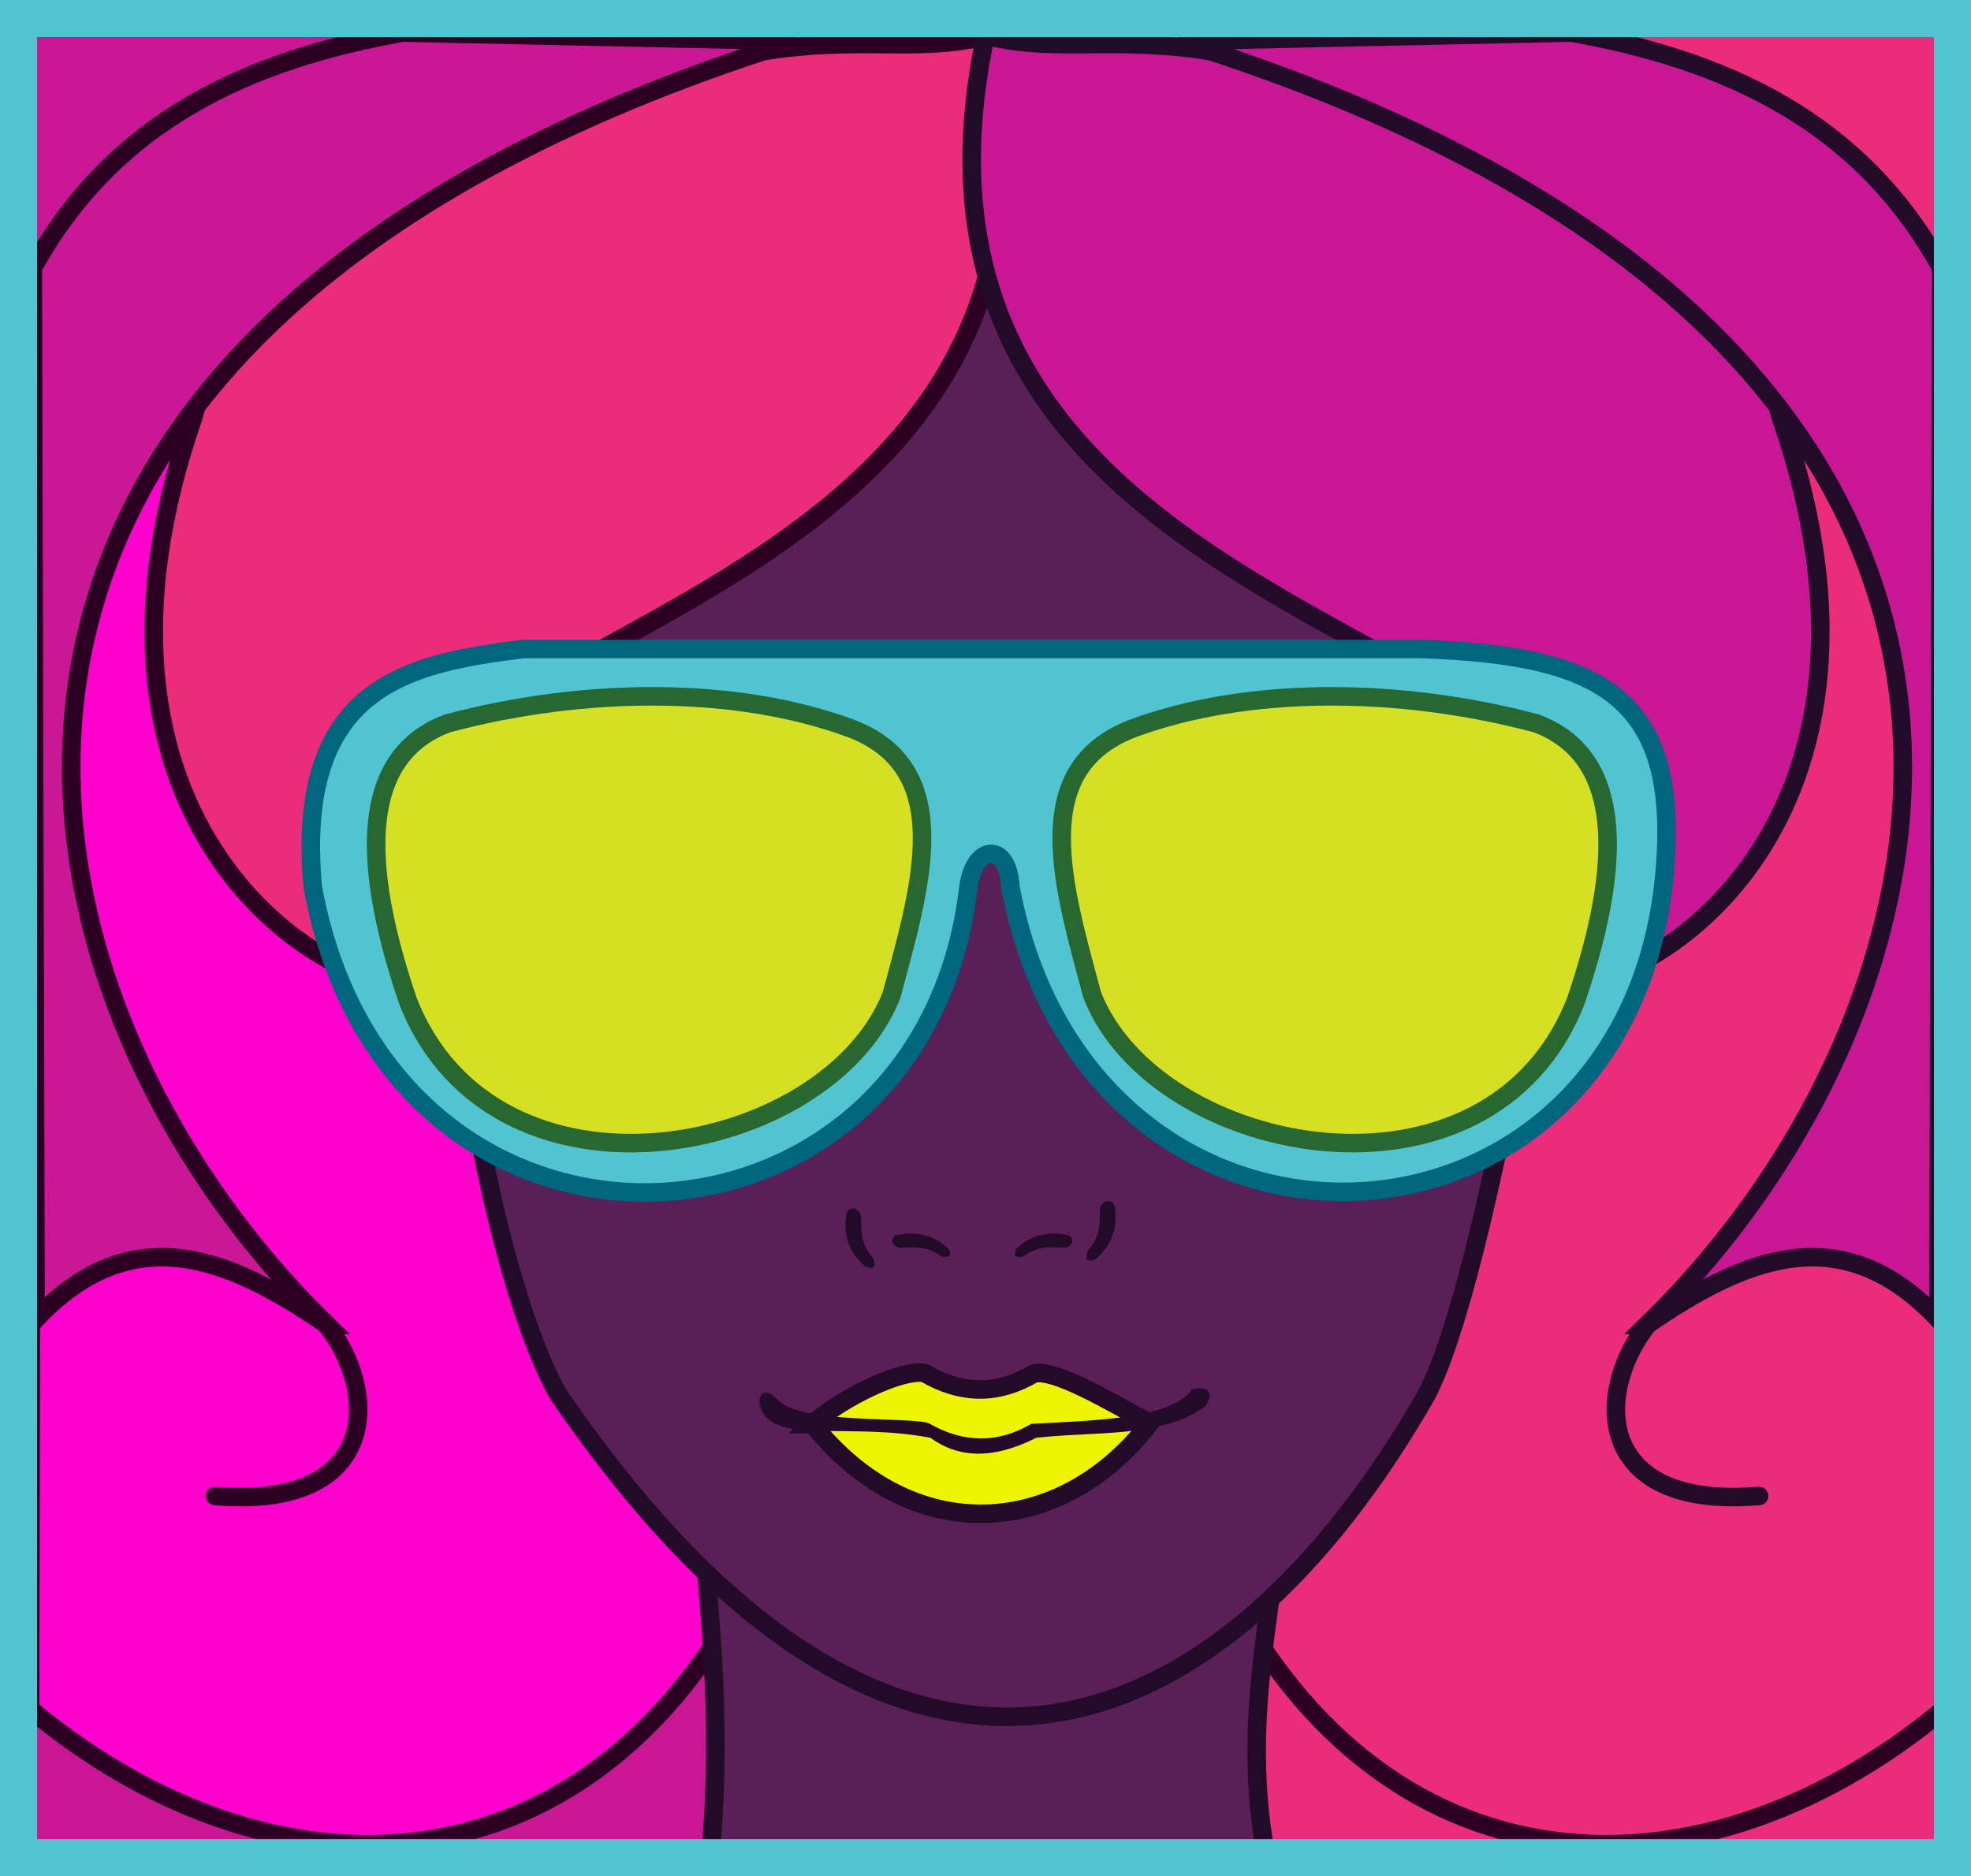 <?xml version="1.0" encoding="UTF-8"?>
<svg version="1.1" viewBox="0 0 727.62 692.46" xmlns="http://www.w3.org/2000/svg">
<g transform="translate(-11.173 -160.3)">
<g>
<rect transform="scale(-1,1)" x="-373.01" y="171.29" width="350.76" height="670.48" ry="5.173" color="#000000" fill="#c91694" stroke="#000" stroke-width=".684px"/>
<rect x="378.08" y="171.29" width="350.76" height="670.48" ry="5.173" color="#000000" fill="#eb2c7a" stroke="#000" stroke-width=".684px"/>
<path d="m456.72 731.05c57.714 129.98 178.77 137.62 272.12 60.012l-1.035-500.79s-235.91-14.486-235.91-4.139-35.179 444.92-35.179 444.92z" color="#000000" fill="#eb2c7a" stroke="#2b0022" stroke-width="6.843"/>
<path d="m294.38 731.05c-57.714 129.98-178.77 137.62-272.12 60.012l1.035-500.79s235.91-14.486 235.91-4.139 35.179 444.92 35.179 444.92z" color="#000000" fill="#f0c" stroke="#2b0022" stroke-width="6.843"/>
<g transform="matrix(.684 0 0 .684 110.1 160.94)" fill="#5a1f57" stroke="#220b28" stroke-width="10">
<path d="m238.9 999.44c6.848-77.844-1.601-135.29-6.048-198.07l314.5 10.584c-6.217 60.715-21.334 117.87-9.072 185.98z" color="#000000"/>
<path d="m105.84 421.85c29.587-138.66 181.87-196.48 291.82-276.7 108.03 88.447 279.92 160.71 297.87 288.79-13.344 101.77-44.306 268.42-70.217 317.74-107.49 187.76-282.52 272.04-468.91-0.645-34.816-62.381-69.095-244.37-50.561-329.2z" color="#000000"/>
</g>
<path d="m376.12 173.35c51.85 245.02-311.68 213.59-204.87 349.73-32.106 9.604-142.3-52.918-88.983-207.97 23.559-86.015 141.6-121.94 201.82-134.31 41.528-8.53 64.351-0.278 92.035-7.441z" color="#000000" fill="#eb2c7a" stroke="#2b0022" stroke-width="6.843"/>
<path d="m374.98 173.35c-51.85 245.02 311.68 213.59 204.87 349.73 32.106 9.604 142.3-52.918 88.983-207.97-23.559-86.015-141.6-121.94-201.82-134.31-41.528-8.53-64.351-0.278-92.035-7.441z" color="#000000" fill="#c91694" stroke="#220b28" stroke-width="6.843"/>
<path d="m131.93 649.31c-35.869-24.596-71.739-40.166-107.61-2.069l-1.035-388.01c29.792-54.146 79.32-76.716 136.58-86.914l144.86 3.104c-352.2 109.88-295.55 354.63-172.79 473.89z" color="#000000" fill="#ca1795" stroke="#2b0022" stroke-width="6.843"/>
<path d="m90.544 712.43c61.895 5.247 60.717-39.585 40.353-64.151" color="#000000" fill="none" stroke="#2b0022" stroke-linecap="round" stroke-linejoin="round" stroke-width="6.843"/>
<g transform="matrix(.684 0 0 .684 110.1 160.94)" stroke-width="10">
<path d="m137.59 349.28c-61.503 7.745-123.35 19.556-113.4 128.52 41.98 227.59 329.57 211.57 353.86-0.14 3.193-23.431 21.671-24.215 22.631 0.14 42.539 224.43 326.38 213.87 352.3 0 11.655-102.08-31.539-125.06-130.03-128.52z" color="#000000" fill="#50c4d1" stroke="#006680"/>
<path d="m466.35 392.28c61.758-22.957 143.73-22.649 218.1-2.9 42.126 15.671 50.482 64.379 21.461 149.65-46.657 119.41-226.38 84.88-261.02-2.9-15.834-58.933-35.357-121.81 21.461-143.85z" color="#000000" fill="#d5e024" stroke="#296730"/>
<path d="m315.05 392.28c-61.758-22.957-143.73-22.649-218.1-2.9-42.126 15.671-50.482 64.379-21.461 149.65 46.657 119.41 226.38 84.88 261.02-2.9 15.834-58.933 35.357-121.81-21.461-143.85z" color="#000000" fill="#d5e024" stroke="#296730"/>
</g>
<path d="m311.11 685.91c10.783-9.638 32.615-20.366 41.333-18.866 14.545 8.457 27.703 7.716 40.476 0.172 7.831-1.693 27.554 10.141 42.705 18.351-32.722 42.542-87.68 46.507-124.51 0.343z" color="#000000" fill="#eff403" stroke="#220b28" stroke-width="6.843"/>
<path d="m330.45 627.01c3.632 1.982 3.362 0.084 2.789-1.94-4.71-5.224-4.627-10.129-4.608-15.038 0-3.962-4.851-4.534-4.73-0.364-0.672 5.497 0.41 11.859 6.549 17.342z" color="#000000" fill="#220b28" stroke="#220b28" stroke-width=".898px"/>
<path d="m415.82 624.28c-3.632 1.982-3.362 0.084-2.789-1.94 4.71-5.224 4.627-10.129 4.608-15.038 0-3.962 4.851-4.534 4.73-0.364 0.672 5.497-0.41 11.859-6.549 17.342z" color="#000000" fill="#220b28" stroke="#220b28" stroke-width=".898px"/>
<path d="m360.61 621.12c2.052 3.041 0.216 2.902-1.754 2.508-5.213-3.811-9.927-3.495-14.647-3.234-3.811 0.198-4.555-3.967-0.539-4.07 5.26-0.855 11.421-0.237 16.941 4.797z" color="#000000" fill="#220b28" stroke="#220b28" stroke-width=".82px"/>
<path d="m387.05 621.12c-2.052 3.041-0.216 2.902 1.754 2.508 5.213-3.811 9.927-3.495 14.647-3.234 3.811 0.198 4.555-3.967 0.539-4.07-5.26-0.855-11.421-0.237-16.941 4.797z" color="#000000" fill="#220b28" stroke="#220b28" stroke-width=".82px"/>
<path d="m297.73 676.99c7.956 9.679 50.228 6.489 56.254 9.09 12.92 7.376 25.612 7.43 38.075 0.172 25.399-1.281 51.706-2.085 59.342-12.692 2.504-0.884 8.908-0.927 4.288 5.488-15.74 11.618-40.543 8.992-62.086 11.491-16.311 8.235-28.848 7.304-38.761 0-30.019-5.633-55.035 1.933-61.743-9.09-2.927-6.112 0.529-9.091 4.631-4.459z" color="#000000" fill="#220b28" stroke="#220b28" stroke-width=".898px"/>
<path d="m619.17 649.31c35.869-24.596 71.739-40.166 107.61-2.069l1.035-388.01c-29.792-54.146-79.32-76.716-136.58-86.914l-144.86 3.104c352.2 109.88 295.55 354.63 172.79 473.89z" color="#000000" fill="#c91694" stroke="#220b28" stroke-width="6.843"/>
<path d="m660.55 712.43c-61.895 5.247-60.717-39.585-40.353-64.151" color="#000000" fill="none" stroke="#220b28" stroke-linecap="round" stroke-linejoin="round" stroke-width="6.843"/>
<rect x="18.011" y="167.15" width="713.94" height="678.76" ry="0" color="#000000" fill="none" stroke="#50c4d1" stroke-width="13.686"/>
</g>
</g>
</svg>
